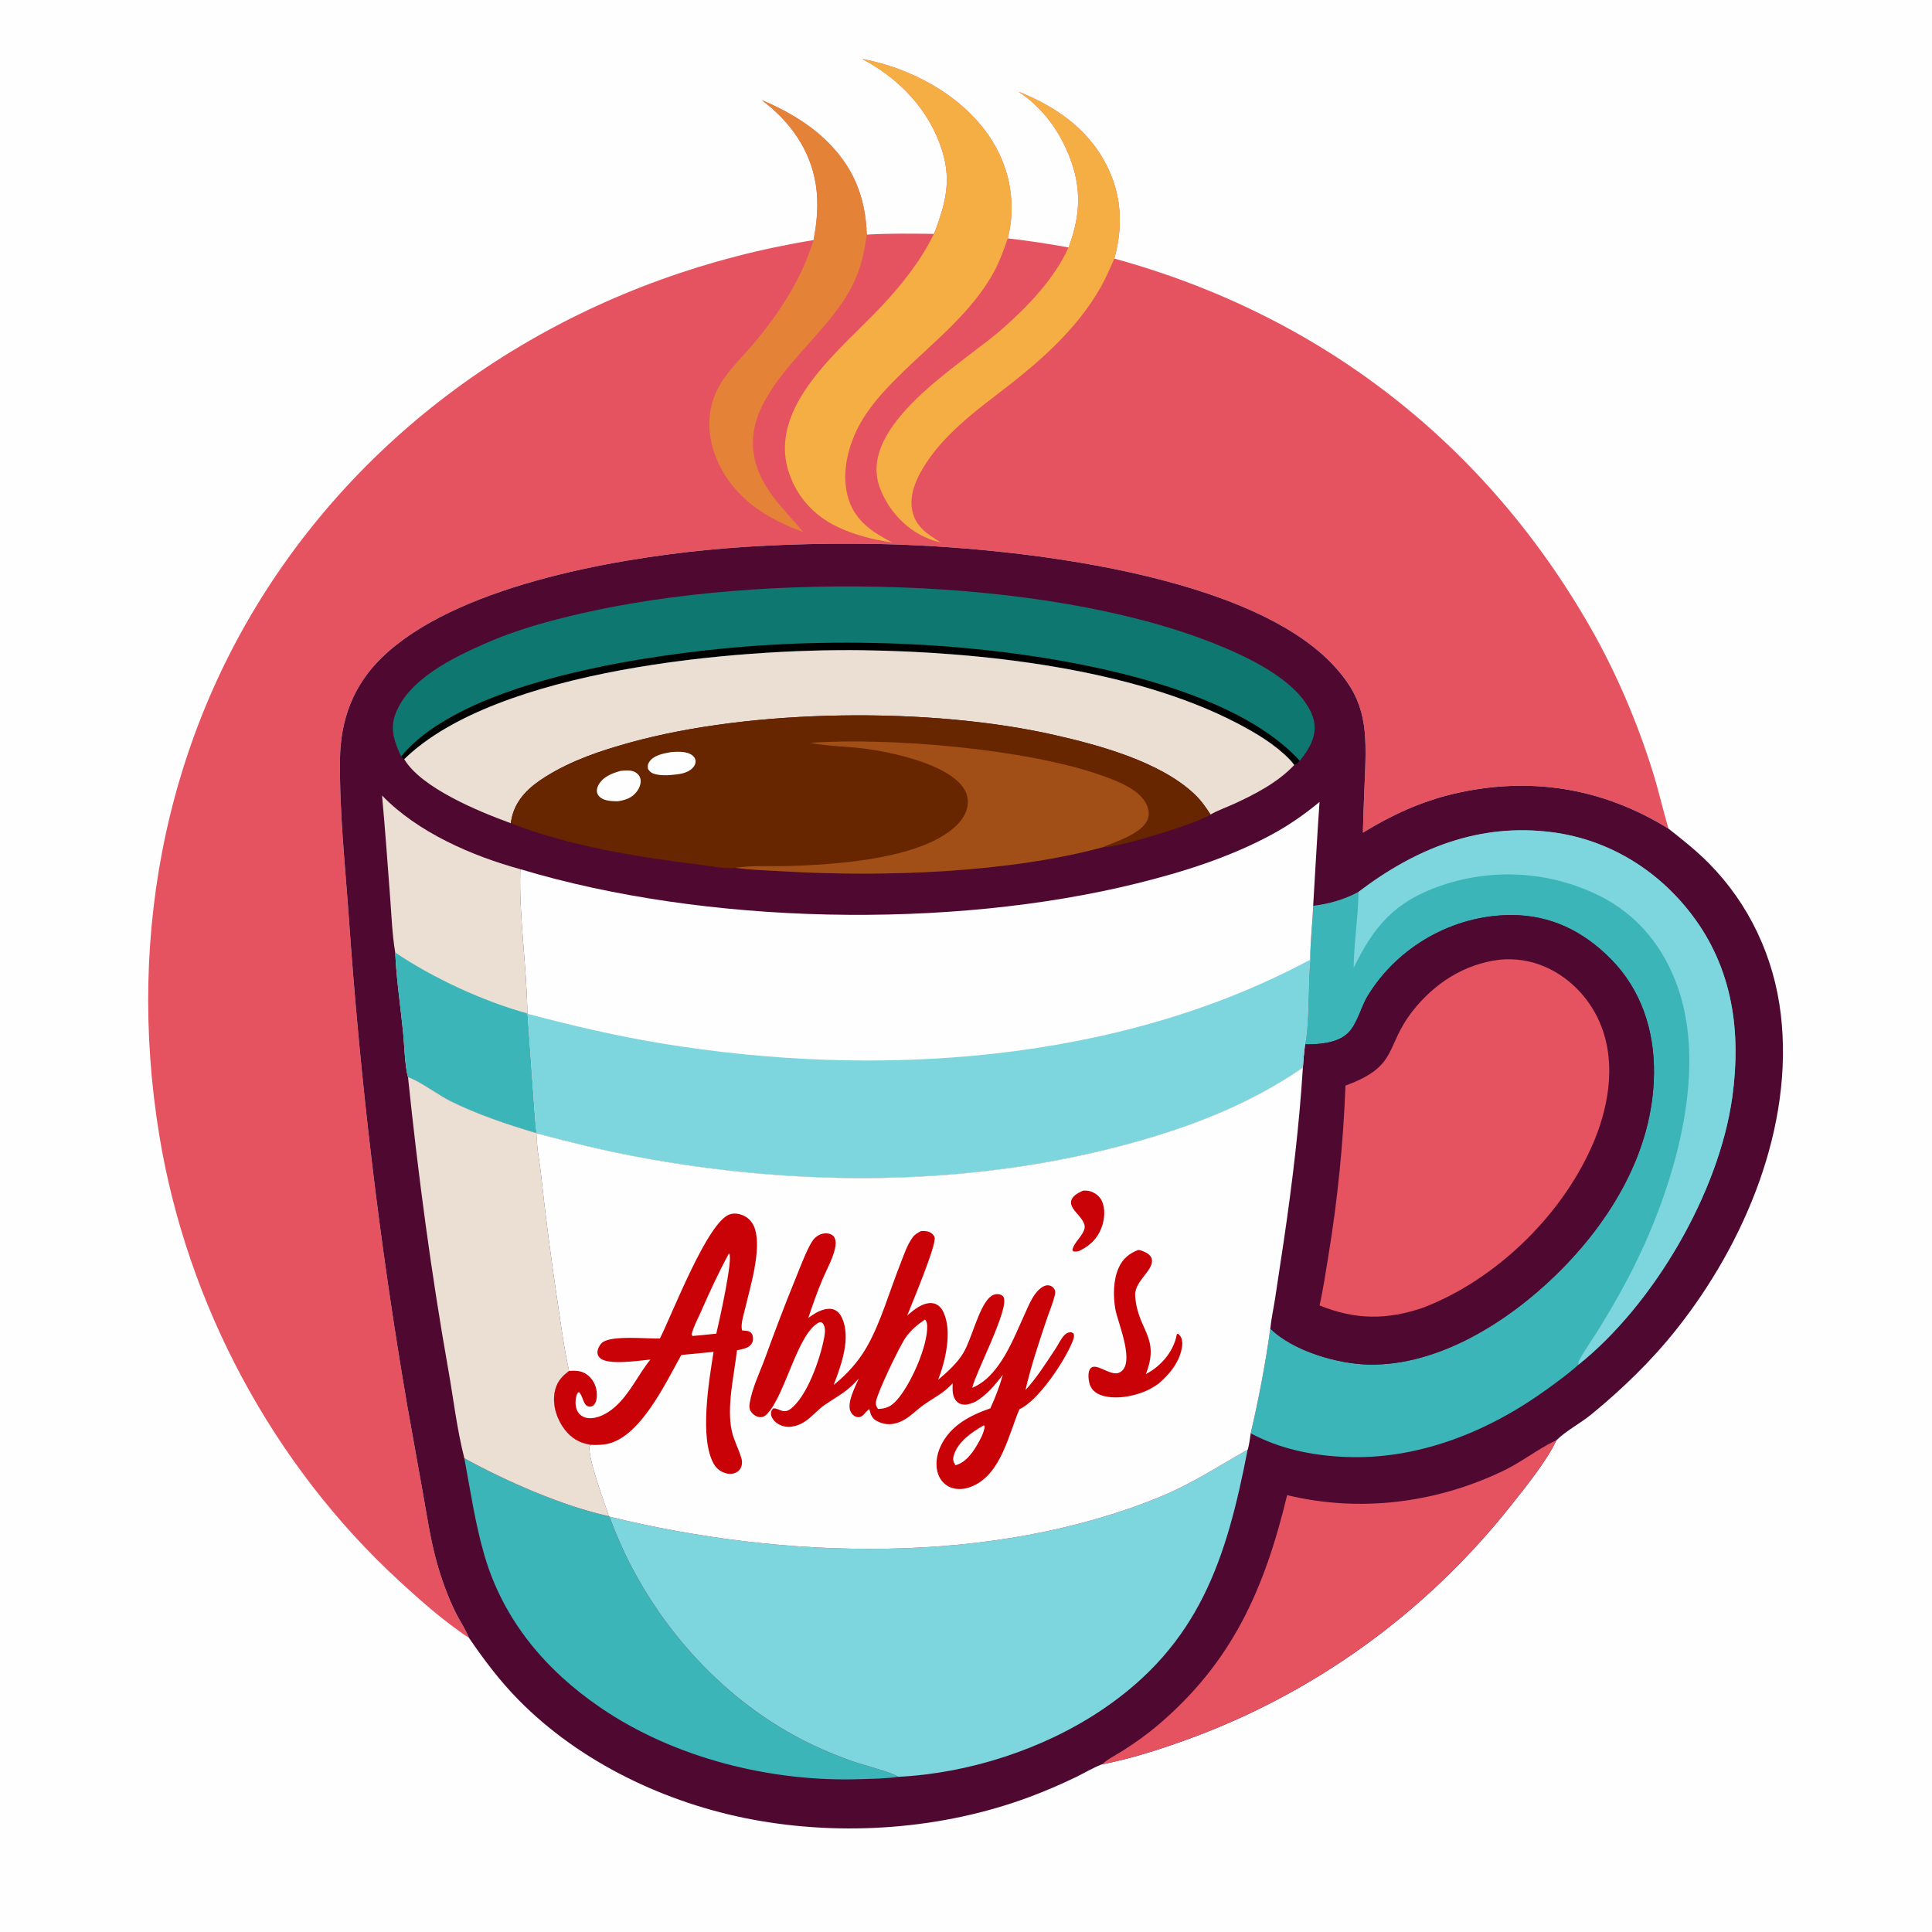 <svg version="1.1" xmlns="http://www.w3.org/2000/svg" style="display: block;" viewBox="0 0 2048 2048" width="1024" height="1024">
<path transform="translate(0,0)" fill="rgb(254,254,254)" d="M 0 0 L 2048 0 L 2048 2048 L 0 2048 L 0 0 z"/>
<path transform="translate(0,0)" fill="rgb(229,83,97)" d="M 913.999 62.5 C 965.188 72.029 1018.27 100.182 1048.23 143.935 C 1069.12 174.443 1076.95 210.698 1069.63 246.985 C 1069.24 248.899 1068.8 250.788 1068.29 252.672 C 1089.89 255.136 1111.35 258.386 1132.73 262.324 C 1146.81 224.868 1146.63 193.526 1129.72 156.741 C 1118.75 132.877 1101.66 111.523 1079.6 97.141 C 1122.02 114.094 1158.01 139.827 1176.64 182.971 C 1189.5 212.775 1189.73 243.125 1181.26 274.106 C 1399.59 334.005 1574.68 469.823 1686.66 666.497 C 1713.3 713.301 1735.47 765.435 1751.6 816.802 C 1758 837.171 1762.7 857.916 1768.63 878.373 C 1698.33 834.842 1621.16 822.655 1540.83 841.499 C 1506.46 849.562 1474.71 864.198 1444.76 882.64 C 1445.11 860.038 1446.43 837.481 1447.2 814.893 C 1448.83 767.327 1445.94 738.706 1411.32 702.912 C 1315.01 603.347 1054.72 578.186 921.517 576.513 C 864.76 575.8 806.632 577.483 750.134 582.947 C 647.671 592.856 482.076 622.133 404.939 696.887 C 374.559 726.329 360.955 762.678 360.413 804.592 C 359.686 860.753 365.946 917.682 369.856 973.681 C 381.953 1146.91 402.446 1319.78 431.886 1490.91 L 448.57 1584.21 C 452.747 1607.66 456.281 1631.55 462.58 1654.55 C 467.779 1673.54 474.508 1692.19 483.22 1709.85 C 487.365 1718.26 493.736 1727.15 496.867 1735.82 C 492.909 1733.75 489.306 1730.9 485.678 1728.29 C 463.556 1712.41 443.462 1694.53 423.423 1676.13 C 289.385 1553.02 198.055 1382.39 168.763 1202.84 C 133.601 987.32 177.42 769.358 305.799 591.012 C 437.776 407.668 640.557 290.509 862.41 254.506 C 866.132 235.076 867.846 215.865 864.883 196.19 C 859.269 158.911 837.214 128.252 807.499 106.121 C 831.701 116.233 854.953 129.383 874.133 147.432 C 904.043 175.58 917.469 207.955 918.832 248.709 C 942.55 247.33 966.278 247.607 990.019 247.945 C 1004.89 209.989 1010.01 183.411 993.017 144.465 C 977.198 108.213 948.459 80.876 913.999 62.5 z"/>
<path transform="translate(0,0)" fill="rgb(228,131,56)" d="M 807.499 106.121 C 831.701 116.233 854.953 129.383 874.133 147.432 C 904.043 175.58 917.469 207.955 918.832 248.709 C 915.492 271.886 910.998 290.402 899.069 310.899 C 860.122 377.812 752.952 437.002 819.258 526.103 C 829.11 539.341 840.847 551.184 851.339 563.92 C 813.396 550.167 779.411 528.921 761.724 491.207 C 751.202 468.77 748.431 444.002 757.126 420.501 C 765.209 398.657 783.847 382.068 798.597 364.573 C 826.194 331.838 849.751 295.75 862.41 254.506 C 866.132 235.076 867.846 215.865 864.883 196.19 C 859.269 158.911 837.214 128.252 807.499 106.121 z"/>
<path transform="translate(0,0)" fill="rgb(245,174,68)" d="M 1079.6 97.141 C 1122.02 114.094 1158.01 139.827 1176.64 182.971 C 1189.5 212.775 1189.73 243.125 1181.26 274.106 C 1176.74 284.1 1172.65 294.019 1167.26 303.616 C 1140.47 351.249 1098.9 386.137 1056.11 418.77 C 1029.16 439.321 1001.45 461.368 982.452 489.821 C 972.59 504.59 963.13 523.409 967.133 541.679 C 970.93 559.01 983.601 566.363 997.29 575.146 C 991.415 573.727 985.879 571.813 980.371 569.317 C 958.655 559.474 941.031 539.469 932.725 517.201 C 907.875 450.578 1020.08 385.851 1062.35 348.716 C 1089.63 324.746 1117.57 295.57 1132.73 262.324 C 1146.81 224.868 1146.63 193.526 1129.72 156.741 C 1118.75 132.877 1101.66 111.523 1079.6 97.141 z"/>
<path transform="translate(0,0)" fill="rgb(245,174,68)" d="M 913.999 62.5 C 965.188 72.029 1018.27 100.182 1048.23 143.935 C 1069.12 174.443 1076.95 210.698 1069.63 246.985 C 1069.24 248.899 1068.8 250.788 1068.29 252.672 C 1064.07 264.367 1060.15 275.955 1054.28 286.978 C 1030.25 332.137 986.671 364.644 951.082 400.269 C 935.541 415.826 920.662 432.128 910.326 451.716 C 898.177 474.737 891.412 504.203 899.644 529.642 C 907.057 552.553 925.359 564.44 945.7 575.037 C 925.603 572.032 905.335 567.053 886.999 558.146 C 862.76 546.372 844.994 526.928 836.387 501.238 C 812.47 429.854 893.342 369.037 935.726 323.329 C 957.111 300.268 976.074 276.301 990.019 247.945 C 1004.89 209.989 1010.01 183.411 993.017 144.465 C 977.198 108.213 948.459 80.876 913.999 62.5 z"/>
<path transform="translate(0,0)" fill="rgb(79,9,49)" d="M 496.867 1735.82 C 493.736 1727.15 487.365 1718.26 483.22 1709.85 C 474.508 1692.19 467.779 1673.54 462.58 1654.55 C 456.281 1631.55 452.747 1607.66 448.57 1584.21 L 431.886 1490.91 C 402.446 1319.78 381.953 1146.91 369.856 973.681 C 365.946 917.682 359.686 860.753 360.413 804.592 C 360.955 762.678 374.559 726.329 404.939 696.887 C 482.076 622.133 647.671 592.856 750.134 582.947 C 806.632 577.483 864.76 575.8 921.517 576.513 C 1054.72 578.186 1315.01 603.347 1411.32 702.912 C 1445.94 738.706 1448.83 767.327 1447.2 814.893 C 1446.43 837.481 1445.11 860.038 1444.76 882.64 C 1474.71 864.198 1506.46 849.562 1540.83 841.499 C 1621.16 822.655 1698.33 834.842 1768.63 878.373 C 1783.33 889.958 1797.91 901.476 1811.12 914.782 C 1854.26 958.227 1880.57 1014.61 1887.73 1075.29 C 1901.75 1193.96 1849.88 1317.34 1777.33 1408.9 C 1750.91 1442.24 1719.73 1472.44 1686.85 1499.34 C 1675.17 1508.89 1660.57 1516.29 1649.86 1526.75 C 1639.29 1549.06 1617.28 1576.17 1601.65 1595.9 C 1511.51 1709.69 1391.87 1796.25 1255.04 1845.17 C 1226.79 1855.27 1197.59 1864.6 1168.1 1870.28 C 1158.78 1873.78 1149.64 1879.36 1140.65 1883.73 C 1124.62 1891.51 1108.07 1898.61 1091.38 1904.84 C 999.127 1939.26 893.532 1946.82 796.963 1928.66 C 706.155 1911.58 614.91 1868.32 549.731 1802.02 C 529.646 1781.59 512.999 1759.45 496.867 1735.82 z"/>
<path transform="translate(0,0)" fill="rgb(234,223,210)" d="M 404.972 843.267 C 442.558 882.199 499.96 907.225 551.586 921.379 C 549.953 972.185 558.429 1023.46 559.034 1074.27 L 559.28 1074.7 L 565.313 1158.48 C 566.429 1172.68 567.072 1187.14 568.869 1201.25 C 538.345 1192.23 505.552 1181.26 477.109 1167.06 C 464.974 1161 443.714 1145.26 432.525 1141.88 C 429.223 1130.99 428.539 1106.58 427.29 1094.16 C 424.474 1066.17 420.18 1037.78 418.944 1009.7 C 415.695 990.09 414.969 969.633 413.454 949.807 C 410.739 914.289 408.28 878.735 404.972 843.267 z"/>
<path transform="translate(0,0)" fill="rgb(60,181,185)" d="M 418.944 1009.7 C 459.015 1036.82 512.565 1061.55 559.034 1074.27 L 559.28 1074.7 L 565.313 1158.48 C 566.429 1172.68 567.072 1187.14 568.869 1201.25 C 538.345 1192.23 505.552 1181.26 477.109 1167.06 C 464.974 1161 443.714 1145.26 432.525 1141.88 C 429.223 1130.99 428.539 1106.58 427.29 1094.16 C 424.474 1066.17 420.18 1037.78 418.944 1009.7 z"/>
<path transform="translate(0,0)" fill="rgb(229,83,97)" d="M 1364.43 1584.9 C 1441.77 1603.63 1523.01 1593.26 1594.43 1558.7 C 1613.04 1549.69 1630.66 1535.78 1648.18 1527.52 L 1649.86 1526.75 C 1639.29 1549.06 1617.28 1576.17 1601.65 1595.9 C 1511.51 1709.69 1391.87 1796.25 1255.04 1845.17 C 1226.79 1855.27 1197.59 1864.6 1168.1 1870.28 C 1174.39 1864.56 1183.44 1860.13 1190.65 1855.52 C 1203.13 1847.54 1215.14 1839.11 1226.46 1829.55 C 1306.32 1762.17 1340.42 1684.44 1364.43 1584.9 z"/>
<path transform="translate(0,0)" fill="rgb(60,181,185)" d="M 492.238 1545.85 C 536.522 1570.16 596.054 1596.41 645.362 1607.21 L 646.116 1607.73 C 683.115 1710.6 762.386 1802.74 861.651 1849.81 C 875.419 1856.34 889.651 1862.08 904.006 1867.18 C 914.058 1870.76 945.487 1878.68 952.027 1883.5 C 939.388 1885.5 925.591 1885.52 912.798 1885.97 C 817.887 1889.29 715.296 1863.96 636.432 1810.1 C 578.467 1770.51 533.799 1717.62 513.727 1649.45 C 503.793 1615.71 498.702 1580.39 492.238 1545.85 z"/>
<path transform="translate(0,0)" fill="rgb(234,223,210)" d="M 432.525 1141.88 C 443.714 1145.26 464.974 1161 477.109 1167.06 C 505.552 1181.26 538.345 1192.23 568.869 1201.25 L 569.493 1201.6 C 567.928 1213 572.005 1231.11 573.276 1242.99 C 578.181 1288.8 584.108 1334.11 590.956 1379.68 C 594.639 1404.19 597.801 1429.12 603.281 1453.29 C 594.84 1459.44 589.563 1465.92 587.826 1476.64 C 585.645 1490.09 590.429 1504.81 598.718 1515.48 C 605.468 1524.17 613.731 1529.28 624.497 1531.18 C 625.264 1531.31 626.025 1531.48 626.788 1531.63 L 624.749 1532.91 C 623.84 1548.5 640.096 1590.63 645.362 1607.21 C 596.054 1596.41 536.522 1570.16 492.238 1545.85 C 484.368 1515.18 480.677 1482.76 475.15 1451.56 C 456.984 1349.04 443.244 1245.44 432.525 1141.88 z"/>
<path transform="translate(0,0)" fill="rgb(14,120,112)" d="M 425.239 801.939 C 418.489 787.15 413.037 773.534 419.029 757.256 C 432.736 720.021 480.355 697.061 514.575 682 C 547.344 667.576 582.043 658.11 616.867 650.111 C 806.656 606.522 1103.01 610.079 1284.09 680.928 C 1319.81 694.906 1374.98 719.98 1390.53 756.885 C 1394.73 766.854 1394.52 776.735 1390.35 786.676 C 1387.3 793.91 1382.71 800.425 1377.77 806.48 C 1375.8 808.523 1374.83 810.281 1371.98 810.905 C 1370.44 808.775 1368.79 806.874 1366.96 804.98 C 1351.48 788.982 1331.06 776.871 1311.42 766.624 C 1199.64 708.324 1038.26 690.981 914.088 689.284 C 781.26 687.468 526.875 708.905 428.51 804.758 C 426.501 804.019 426.496 803.57 425.239 801.939 z"/>
<path transform="translate(0,0)" fill="rgb(0,0,0)" d="M 425.239 801.939 C 488.255 725.021 669.817 697.156 763.546 687.775 C 834.859 680.637 907.097 679.574 978.629 683.598 C 1089.59 689.84 1270.62 715.841 1358.69 788.467 C 1365.41 794.005 1372.03 799.923 1377.77 806.48 C 1375.8 808.523 1374.83 810.281 1371.98 810.905 C 1370.44 808.775 1368.79 806.874 1366.96 804.98 C 1351.48 788.982 1331.06 776.871 1311.42 766.624 C 1199.64 708.324 1038.26 690.981 914.088 689.284 C 781.26 687.468 526.875 708.905 428.51 804.758 C 426.501 804.019 426.496 803.57 425.239 801.939 z"/>
<path transform="translate(0,0)" fill="rgb(234,223,210)" d="M 428.51 804.758 C 526.875 708.905 781.26 687.468 914.088 689.284 C 1038.26 690.981 1199.64 708.324 1311.42 766.624 C 1331.06 776.871 1351.48 788.982 1366.96 804.98 C 1368.79 806.874 1370.44 808.775 1371.98 810.905 C 1354.87 829.236 1330.16 842.107 1307.62 852.369 C 1299.67 855.988 1290.69 859.091 1283.18 863.463 C 1277.98 855.217 1272.81 848.004 1265.67 841.334 C 1229.29 807.361 1165.78 790.023 1117.94 779.156 C 986.132 749.216 797.767 751.13 667.523 787.22 C 636.446 795.831 606.002 806.034 578.461 823.259 C 561.522 833.854 546.866 846.881 542.412 867.217 C 542.016 869.024 541.684 870.797 541.433 872.628 C 508.009 860.449 446.692 835.403 428.51 804.758 z"/>
<path transform="translate(0,0)" fill="rgb(103,37,0)" d="M 541.433 872.628 C 541.684 870.797 542.016 869.024 542.412 867.217 C 546.866 846.881 561.522 833.854 578.461 823.259 C 606.002 806.034 636.446 795.831 667.523 787.22 C 797.767 751.13 986.132 749.216 1117.94 779.156 C 1165.78 790.023 1229.29 807.361 1265.67 841.334 C 1272.81 848.004 1277.98 855.217 1283.18 863.463 C 1268.04 873.228 1187.79 897.876 1170.07 898.112 C 1169.61 898.118 1169.15 898.136 1168.7 898.148 C 1068.76 925.182 937.303 929.731 833.645 923.806 C 815.723 922.782 797.242 922.369 779.466 919.93 C 767.843 921.275 753.111 917.964 741.377 916.551 C 677.217 908.825 601.67 896.496 541.433 872.628 z"/>
<path transform="translate(0,0)" fill="rgb(254,254,254)" d="M 711.477 797.245 C 717.805 796.76 726.429 796.338 732.085 799.497 C 734.703 800.96 736.95 803.21 737.325 806.329 C 737.633 808.884 736.518 811.393 734.887 813.301 C 729.099 820.073 719.509 820.783 711.252 821.538 C 706.345 822.029 699.886 821.905 695.088 820.796 C 691.357 819.933 689.037 818.402 686.913 815.198 C 686.539 812.307 686.389 810.692 687.944 808.104 C 692.497 800.526 703.498 798.61 711.477 797.245 z"/>
<path transform="translate(0,0)" fill="rgb(254,254,254)" d="M 657.971 817.148 C 663.203 816.688 669.315 815.976 673.959 818.885 C 676.616 820.549 678.529 823.185 679.017 826.328 C 679.709 830.778 677.771 835.483 675.13 838.975 C 669.901 845.887 663.246 848.067 655.012 849.357 C 650.676 849.352 646.29 849.268 642.081 848.098 C 638.614 847.135 634.876 845.004 633.383 841.554 C 632.102 838.592 632.784 835.211 634.227 832.456 C 638.969 823.399 648.742 819.702 657.971 817.148 z"/>
<path transform="translate(0,0)" fill="rgb(161,79,23)" d="M 858.64 787.385 C 942.656 781.556 1086.46 793.656 1166.22 821.456 C 1182.38 827.088 1208.01 836.298 1215.59 853.144 C 1217.83 858.118 1218.58 863.576 1216.49 868.734 C 1210.34 883.925 1182.48 892.245 1168.7 898.148 C 1068.76 925.182 937.303 929.731 833.645 923.806 C 815.723 922.782 797.242 922.369 779.466 919.93 C 797.541 917.023 817.601 918.577 836.04 918.025 C 883.578 916.601 957.438 911.344 998.518 886.563 C 1010.07 879.592 1022.35 869.669 1025.34 855.826 C 1026.87 848.722 1025.56 841.681 1021.57 835.605 C 1004.58 809.768 944.715 797.117 915.282 793.429 C 897.021 791.141 877.897 791.092 859.879 787.636 C 859.465 787.557 859.053 787.469 858.64 787.385 z"/>
<path transform="translate(0,0)" fill="rgb(60,181,185)" d="M 1440.07 945.452 C 1500.92 899.152 1568.46 871.974 1645.99 882.294 C 1705.46 890.21 1757.16 922.047 1793.32 969.505 C 1836.69 1026.44 1845.9 1093.47 1836.32 1162.82 C 1822.29 1264.38 1752.89 1382.89 1673.15 1446.71 C 1662.99 1455.91 1651.73 1464.02 1640.66 1472.08 C 1578.23 1517.5 1502.84 1548.13 1424.5 1544.35 C 1389.59 1542.66 1356.88 1535.85 1325.82 1519.39 C 1334.24 1482.96 1341.57 1445.37 1346.56 1408.31 C 1370.54 1432.18 1418.36 1445.99 1451.51 1446.51 C 1525.24 1447.67 1598.58 1401.08 1649.83 1350.98 C 1707.46 1294.64 1752.63 1220.06 1753.29 1137.42 C 1753.66 1092.01 1739.65 1048.84 1707.2 1016.23 C 1678.05 986.925 1643.61 969.954 1601.87 970.009 C 1540.51 970.091 1481.58 1003.44 1449.75 1055.81 C 1442.6 1067.58 1438.6 1085.95 1428.7 1095.27 C 1417.29 1106.01 1398.17 1107.16 1383.41 1107.07 C 1388.23 1080.68 1386.04 1045.2 1388.95 1017.27 C 1388.85 998.349 1391.36 979.127 1392.01 960.164 C 1409.12 958.122 1424.87 953.528 1440.07 945.452 z"/>
<path transform="translate(0,0)" fill="rgb(125,213,221)" d="M 1440.07 945.452 C 1500.92 899.152 1568.46 871.974 1645.99 882.294 C 1705.46 890.21 1757.16 922.047 1793.32 969.505 C 1836.69 1026.44 1845.9 1093.47 1836.32 1162.82 C 1822.29 1264.38 1752.89 1382.89 1673.15 1446.71 C 1673.01 1444.57 1673.35 1443.23 1674.39 1441.34 C 1680.51 1430.17 1688.27 1419.48 1694.98 1408.61 C 1708.4 1386.86 1721 1364.92 1732.36 1342.03 C 1773.5 1259.19 1810.32 1139.62 1779.08 1048.14 C 1764.26 1004.72 1736.24 969.533 1694.73 949.194 C 1642.67 923.686 1582.7 919.891 1527.78 938.733 C 1478.95 955.483 1457.01 980.838 1434.94 1025.86 C 1435.18 999.067 1439.79 972.419 1440.07 945.452 z"/>
<path transform="translate(0,0)" fill="rgb(125,213,221)" d="M 646.116 1607.73 C 831.5 1653.17 1051.68 1659.95 1230.69 1586.29 C 1263.49 1572.79 1291.82 1554 1322.55 1536.75 C 1300.13 1652.48 1271.51 1742.81 1168.29 1812.37 C 1106.13 1854.26 1026.86 1879.87 952.027 1883.5 C 945.487 1878.68 914.058 1870.76 904.006 1867.18 C 889.651 1862.08 875.419 1856.34 861.651 1849.81 C 762.386 1802.74 683.115 1710.6 646.116 1607.73 z"/>
<path transform="translate(0,0)" fill="rgb(79,9,49)" d="M 1383.41 1107.07 C 1398.17 1107.16 1417.29 1106.01 1428.7 1095.27 C 1438.6 1085.95 1442.6 1067.58 1449.75 1055.81 C 1481.58 1003.44 1540.51 970.091 1601.87 970.009 C 1643.61 969.954 1678.05 986.925 1707.2 1016.23 C 1739.65 1048.84 1753.66 1092.01 1753.29 1137.42 C 1752.63 1220.06 1707.46 1294.64 1649.83 1350.98 C 1598.58 1401.08 1525.24 1447.67 1451.51 1446.51 C 1418.36 1445.99 1370.54 1432.18 1346.56 1408.31 C 1347.68 1397.7 1350 1387.05 1351.65 1376.48 L 1361.08 1313.98 C 1369.91 1253.87 1377.33 1192.44 1381.09 1131.78 C 1381.63 1123.5 1382.41 1115.3 1383.41 1107.07 z"/>
<path transform="translate(0,0)" fill="rgb(229,83,97)" d="M 1589.36 1017.36 C 1606.16 1015.72 1622.5 1018.17 1637.98 1024.93 C 1665.48 1036.93 1687.01 1060.44 1697.67 1088.47 C 1713.45 1129.95 1704.64 1176.65 1687.05 1215.99 C 1653.83 1290.26 1584.71 1356.94 1508.74 1386.11 C 1470.31 1399.39 1436.57 1399.13 1398.77 1383.83 C 1402.71 1366.64 1405.21 1348.92 1408.09 1331.52 C 1418.01 1271.53 1423.92 1211.51 1426.28 1150.75 C 1483.27 1129.95 1467.47 1109.85 1497.66 1071.48 C 1520.69 1042.23 1552.18 1021.98 1589.36 1017.36 z"/>
<path transform="translate(0,0)" fill="rgb(254,254,254)" d="M 551.586 921.379 C 747.403 980.335 1006.71 985.569 1205.33 936.396 C 1254.16 924.307 1302.71 909.026 1347.19 885.151 C 1365.52 875.311 1382.76 863.414 1398.76 850.117 C 1396.14 886.77 1394.3 923.487 1392.01 960.164 C 1391.36 979.127 1388.85 998.349 1388.95 1017.27 C 1386.04 1045.2 1388.23 1080.68 1383.41 1107.07 C 1382.41 1115.3 1381.63 1123.5 1381.09 1131.78 C 1324.71 1170.38 1263.45 1194.19 1197.87 1212.13 C 1029.15 1258.29 846.998 1258.4 675.692 1226.33 C 639.813 1219.61 604.765 1210.98 569.493 1201.6 L 568.869 1201.25 C 567.072 1187.14 566.429 1172.68 565.313 1158.48 L 559.28 1074.7 L 559.034 1074.27 C 558.429 1023.46 549.953 972.185 551.586 921.379 z"/>
<path transform="translate(0,0)" fill="rgb(125,213,221)" d="M 559.28 1074.7 C 606.384 1087.15 653.302 1098.17 701.423 1106.09 C 927.905 1143.33 1183.71 1127.51 1388.95 1017.27 C 1386.04 1045.2 1388.23 1080.68 1383.41 1107.07 C 1382.41 1115.3 1381.63 1123.5 1381.09 1131.78 C 1324.71 1170.38 1263.45 1194.19 1197.87 1212.13 C 1029.15 1258.29 846.998 1258.4 675.692 1226.33 C 639.813 1219.61 604.765 1210.98 569.493 1201.6 L 568.869 1201.25 C 567.072 1187.14 566.429 1172.68 565.313 1158.48 L 559.28 1074.7 z"/>
<path transform="translate(0,0)" fill="rgb(254,254,254)" d="M 569.493 1201.6 C 604.765 1210.98 639.813 1219.61 675.692 1226.33 C 846.998 1258.4 1029.15 1258.29 1197.87 1212.13 C 1263.45 1194.19 1324.71 1170.38 1381.09 1131.78 C 1377.33 1192.44 1369.91 1253.87 1361.08 1313.98 L 1351.65 1376.48 C 1350 1387.05 1347.68 1397.7 1346.56 1408.31 C 1341.57 1445.37 1334.24 1482.96 1325.82 1519.39 C 1324.83 1524.9 1324.34 1531.51 1322.55 1536.75 C 1291.82 1554 1263.49 1572.79 1230.69 1586.29 C 1051.68 1659.95 831.5 1653.17 646.116 1607.73 L 645.362 1607.21 C 640.096 1590.63 623.84 1548.5 624.749 1532.91 L 626.788 1531.63 C 626.025 1531.48 625.264 1531.31 624.497 1531.18 C 613.731 1529.28 605.468 1524.17 598.718 1515.48 C 590.429 1504.81 585.645 1490.09 587.826 1476.64 C 589.563 1465.92 594.84 1459.44 603.281 1453.29 C 597.801 1429.12 594.639 1404.19 590.956 1379.68 C 584.108 1334.11 578.181 1288.8 573.276 1242.99 C 572.005 1231.11 567.928 1213 569.493 1201.6 z"/>
<path transform="translate(0,0)" fill="rgb(201,2,8)" d="M 1147.96 1262.16 C 1150.65 1262.03 1153.33 1262.04 1155.93 1262.89 C 1160.9 1264.5 1165.51 1267.9 1167.82 1272.66 C 1171.99 1281.2 1170.98 1292.48 1167.76 1301.15 C 1163.29 1313.2 1155.2 1320.69 1143.88 1326.11 C 1141.57 1326.71 1140.16 1327.01 1137.81 1326.53 L 1136.82 1324.98 C 1138.39 1316.81 1147.55 1310.67 1149.62 1302.36 C 1151.48 1294.88 1141.02 1286.7 1137.37 1280.87 C 1135.68 1278.16 1134.61 1275.12 1135.82 1271.94 C 1137.72 1266.94 1143.48 1264.29 1147.96 1262.16 z"/>
<path transform="translate(0,0)" fill="rgb(201,2,8)" d="M 1206.69 1324.97 C 1208 1325.15 1209.21 1325.43 1210.45 1325.88 C 1214.25 1327.27 1219.15 1329.58 1220.63 1333.65 C 1225.01 1345.71 1202.1 1357.43 1203.31 1373.84 C 1206.04 1410.74 1230.15 1416.92 1214.63 1456.72 C 1216.52 1455.64 1218.4 1454.53 1220.23 1453.34 C 1233.49 1444.64 1244.18 1431.1 1247.27 1415.33 C 1247.34 1414.95 1247.4 1414.58 1247.47 1414.21 L 1248.86 1413.89 C 1249.9 1414.87 1250.17 1415.05 1251.11 1416.28 C 1253.18 1419 1253.53 1422.98 1253.17 1426.25 C 1251.4 1442.56 1240.23 1456.48 1228.2 1466.67 C 1225.71 1468.49 1223.14 1470.13 1220.45 1471.63 C 1206.2 1479.59 1184.01 1484.23 1168.17 1479.29 C 1163.04 1477.68 1158.45 1474.63 1156.05 1469.68 C 1153.94 1465.31 1152.8 1456.48 1155.02 1452.01 C 1160.09 1441.78 1176.48 1459.47 1186.3 1455.12 C 1204.77 1446.93 1184.75 1401.96 1182.29 1387.72 C 1179.91 1373.91 1180.02 1356.74 1185.89 1343.78 C 1190.19 1334.3 1197.11 1328.56 1206.69 1324.97 z"/>
<path transform="translate(0,0)" fill="rgb(201,2,8)" d="M 699.525 1418.87 C 712.989 1392.19 749.943 1295.23 773.542 1287.28 C 778.611 1285.57 784.29 1286.62 788.974 1288.98 C 794.684 1291.86 798.39 1296.8 800.299 1302.82 C 807.439 1325.35 795.002 1365.07 789.654 1388.02 C 788.076 1394.79 785.034 1403.35 786.549 1410.28 C 789.727 1410.73 793.93 1410.34 796.24 1412.85 C 798.261 1415.05 798.65 1419.08 797.893 1421.84 C 797.067 1424.85 794.677 1427.2 791.88 1428.46 C 788.62 1429.93 784.705 1430.6 781.233 1431.42 C 778.239 1457.43 770.106 1491.1 775.687 1516.72 C 777.937 1527.05 783.267 1536.28 786.062 1546.35 C 787.318 1550.87 786.316 1556.58 782.386 1559.59 C 778.891 1562.25 774.822 1562.88 770.551 1561.98 C 764.695 1560.75 759.696 1557.11 756.712 1551.93 C 741.173 1524.97 751.536 1463.51 756.425 1433.03 L 722.213 1436.33 C 705.841 1465.6 679.848 1521.14 645.607 1530.16 C 639.565 1531.75 632.989 1531.8 626.788 1531.63 C 626.025 1531.48 625.264 1531.31 624.497 1531.18 C 613.731 1529.28 605.468 1524.17 598.718 1515.48 C 590.429 1504.81 585.645 1490.09 587.826 1476.64 C 589.563 1465.92 594.84 1459.44 603.281 1453.29 L 604.666 1453.18 C 612.366 1452.64 618.595 1453.53 624.463 1458.96 C 629.535 1463.65 632.465 1470.61 632.696 1477.48 C 632.832 1481.48 632.262 1487.04 628.968 1489.85 C 627.5 1491.1 625.37 1491.41 623.546 1490.87 C 617.831 1489.17 617.982 1479.1 613.593 1475.65 C 611.687 1476.81 611.236 1478.79 610.743 1480.9 C 609.507 1486.21 609.911 1493.2 613.243 1497.72 C 615.57 1500.88 619.356 1502.8 623.218 1503.21 C 633.532 1504.3 643.993 1498.26 651.516 1491.73 C 667.633 1477.75 676.235 1457.46 689.462 1441.15 C 677.48 1442.34 645.548 1447.21 636.616 1440.01 C 634.572 1438.37 633.378 1436.36 633.306 1433.67 C 633.215 1430.28 635.739 1425.45 638.284 1423.29 C 647.897 1415.16 686.073 1419.3 699.525 1418.87 z"/>
<path transform="translate(0,0)" fill="rgb(254,254,254)" d="M 772.703 1328.73 C 772.824 1328.85 772.967 1328.95 773.067 1329.09 C 777.159 1334.73 761.924 1402.93 759.317 1413.74 L 734.149 1416.21 L 733.132 1414.55 C 735.078 1406.38 739.629 1398.22 743.018 1390.53 C 752.294 1369.46 761.671 1348.96 772.703 1328.73 z"/>
<path transform="translate(0,0)" fill="rgb(201,2,8)" d="M 976.19 1305.02 C 978.832 1304.88 981.992 1304.86 984.513 1305.74 C 987.228 1306.68 989.813 1308.86 990.685 1311.69 C 993.041 1319.34 966.496 1382.22 961.698 1394.45 C 965.385 1391.32 969.083 1388.15 973.238 1385.65 C 978.226 1382.65 984.729 1380.06 990.587 1381.88 C 995.091 1383.27 998.147 1386.8 1000.1 1390.96 C 1009.7 1411.46 1002.14 1442.72 994.484 1462.65 C 1004.09 1454.53 1015.2 1444.58 1021.54 1433.57 C 1030.31 1418.34 1037.15 1387.28 1048.48 1375.82 C 1051.09 1373.18 1054.41 1371.51 1058.2 1371.84 C 1060.47 1372.05 1062.81 1373.02 1063.89 1375.13 C 1069.99 1387.12 1035.13 1453.26 1030.97 1469.88 C 1030.87 1470.29 1030.78 1470.7 1030.69 1471.1 C 1060.04 1459 1074.37 1418.72 1086.74 1391.9 C 1090.79 1383.14 1094.7 1372.83 1102.14 1366.36 C 1104.78 1364.06 1108.51 1361.88 1112.15 1362.6 C 1114.77 1363.12 1116.67 1364.67 1117.9 1367.02 C 1119.01 1369.12 1118.56 1371.5 1117.99 1373.69 C 1115.55 1382.94 1111.68 1392.1 1108.64 1401.2 C 1100.66 1425.15 1092.71 1448.86 1087.05 1473.49 C 1099.03 1460.59 1109.17 1444.33 1118.91 1429.68 C 1121.76 1425.4 1124.28 1419.83 1127.66 1416.02 C 1128.86 1414.67 1130.86 1412.98 1132.69 1412.56 C 1135.47 1411.91 1135.96 1412.15 1138.09 1413.68 C 1139.08 1416.74 1137.96 1419.49 1136.81 1422.36 C 1128.45 1443.09 1100.67 1484.85 1080.64 1493.84 C 1069.12 1520.95 1061.33 1561.35 1032 1574.92 C 1024.38 1578.45 1015.17 1579.92 1007.23 1576.55 C 1001.44 1574.08 997.105 1569.36 994.806 1563.54 C 991 1553.92 992.766 1542.24 997.065 1533.08 C 1007.32 1511.23 1028.07 1500.41 1049.79 1492.89 C 1055.15 1481.31 1059.44 1469.77 1063.06 1457.54 C 1054.4 1468.35 1046.25 1478.57 1034.22 1485.74 C 1030.61 1487.42 1026.51 1489.03 1022.47 1488.99 C 1019.23 1488.95 1016.35 1487.93 1014.12 1485.55 C 1009.14 1480.25 1009.72 1473.04 1009.86 1466.34 C 1000.12 1476.95 991.158 1480.86 979.793 1488.75 C 969.559 1495.86 962.777 1504.92 950.169 1508.59 C 942.632 1510.78 935.296 1509.72 928.536 1505.77 C 924.549 1503.44 922.73 1499.11 921.782 1494.8 C 921.717 1494.5 921.661 1494.21 921.6 1493.92 C 920.07 1493.94 916.667 1498.57 915.243 1499.85 C 913.407 1501.51 911.22 1502.7 908.649 1502.19 C 905.424 1501.55 902.837 1498.98 901.554 1496.09 C 897.48 1486.9 906.65 1470.01 910.342 1461.26 C 897.854 1475.59 889.54 1478.77 874.473 1489.12 C 862.169 1497.57 855.569 1510.01 839.035 1512.34 C 833.295 1513.15 827.207 1511.55 822.663 1507.91 C 819.911 1505.71 817.321 1502.03 817.231 1498.4 C 817.173 1496.03 818.214 1494.32 819.88 1492.84 C 821.569 1492.95 822.883 1493.21 824.467 1493.82 C 826.091 1494.45 827.73 1495.2 829.414 1495.65 C 832.006 1496.35 834.941 1495.72 837.115 1494.19 C 855.57 1481.25 869.764 1439.26 873.655 1417.93 C 874.536 1413.1 875.443 1406.96 872.172 1402.8 C 871.082 1401.42 870.373 1401.76 868.752 1401.57 C 845.455 1412.23 832.867 1478.27 813.109 1498.92 C 811.047 1501.08 808.563 1502.51 805.461 1502.22 C 801.845 1501.87 798.487 1499.77 796.404 1496.82 C 794.28 1493.82 794.1 1491.3 794.644 1487.77 C 797.114 1471.7 805.33 1455.12 810.919 1439.84 C 821.229 1411.64 831.697 1383.73 843.083 1355.95 C 847.733 1344.6 852.004 1332.8 857.568 1321.86 C 859.668 1317.73 861.983 1313.35 865.855 1310.62 C 869.501 1308.05 873.78 1306.8 878.212 1307.64 C 880.835 1308.13 883.117 1309.35 884.467 1311.76 C 886.504 1315.39 885.919 1320.16 885.014 1324.02 C 882.406 1335.16 876.147 1346.03 871.711 1356.57 C 866.137 1369.8 861.388 1383.36 856.874 1396.99 C 859.152 1395.43 861.417 1393.84 863.78 1392.4 C 869.051 1389.2 876.928 1386.08 883.146 1387.92 C 887.544 1389.22 890.517 1392.76 892.416 1396.79 C 902.534 1418.24 891.559 1447.48 883.75 1468.11 C 897.79 1456.85 909.973 1443.36 918.923 1427.7 C 933.504 1402.19 943.016 1368.55 954.042 1340.77 C 957.873 1331.12 961.402 1319.68 967.688 1311.33 C 969.91 1308.38 973.006 1306.76 976.19 1305.02 z"/>
<path transform="translate(0,0)" fill="rgb(254,254,254)" d="M 1042.87 1510.92 L 1043.86 1512.1 C 1042.96 1519.01 1039.07 1526.17 1035.53 1532.13 C 1030.31 1540.9 1023.08 1550.65 1012.78 1553.21 C 1010.57 1549.36 1009.73 1547.27 1011.06 1542.79 C 1015.36 1528.26 1030.39 1517.96 1042.87 1510.92 z"/>
<path transform="translate(0,0)" fill="rgb(254,254,254)" d="M 980.55 1398.82 C 982.375 1400.57 982.755 1403.03 982.84 1405.45 C 983.599 1427.18 964.88 1468.57 950.57 1484.27 C 944.468 1490.97 939.762 1493.19 930.745 1493.54 C 928.771 1490.88 928.062 1488.64 928.663 1485.34 C 930.515 1475.18 953.555 1427.14 959.992 1417.94 C 965.552 1409.99 972.495 1404.09 980.55 1398.82 z"/>
</svg>
